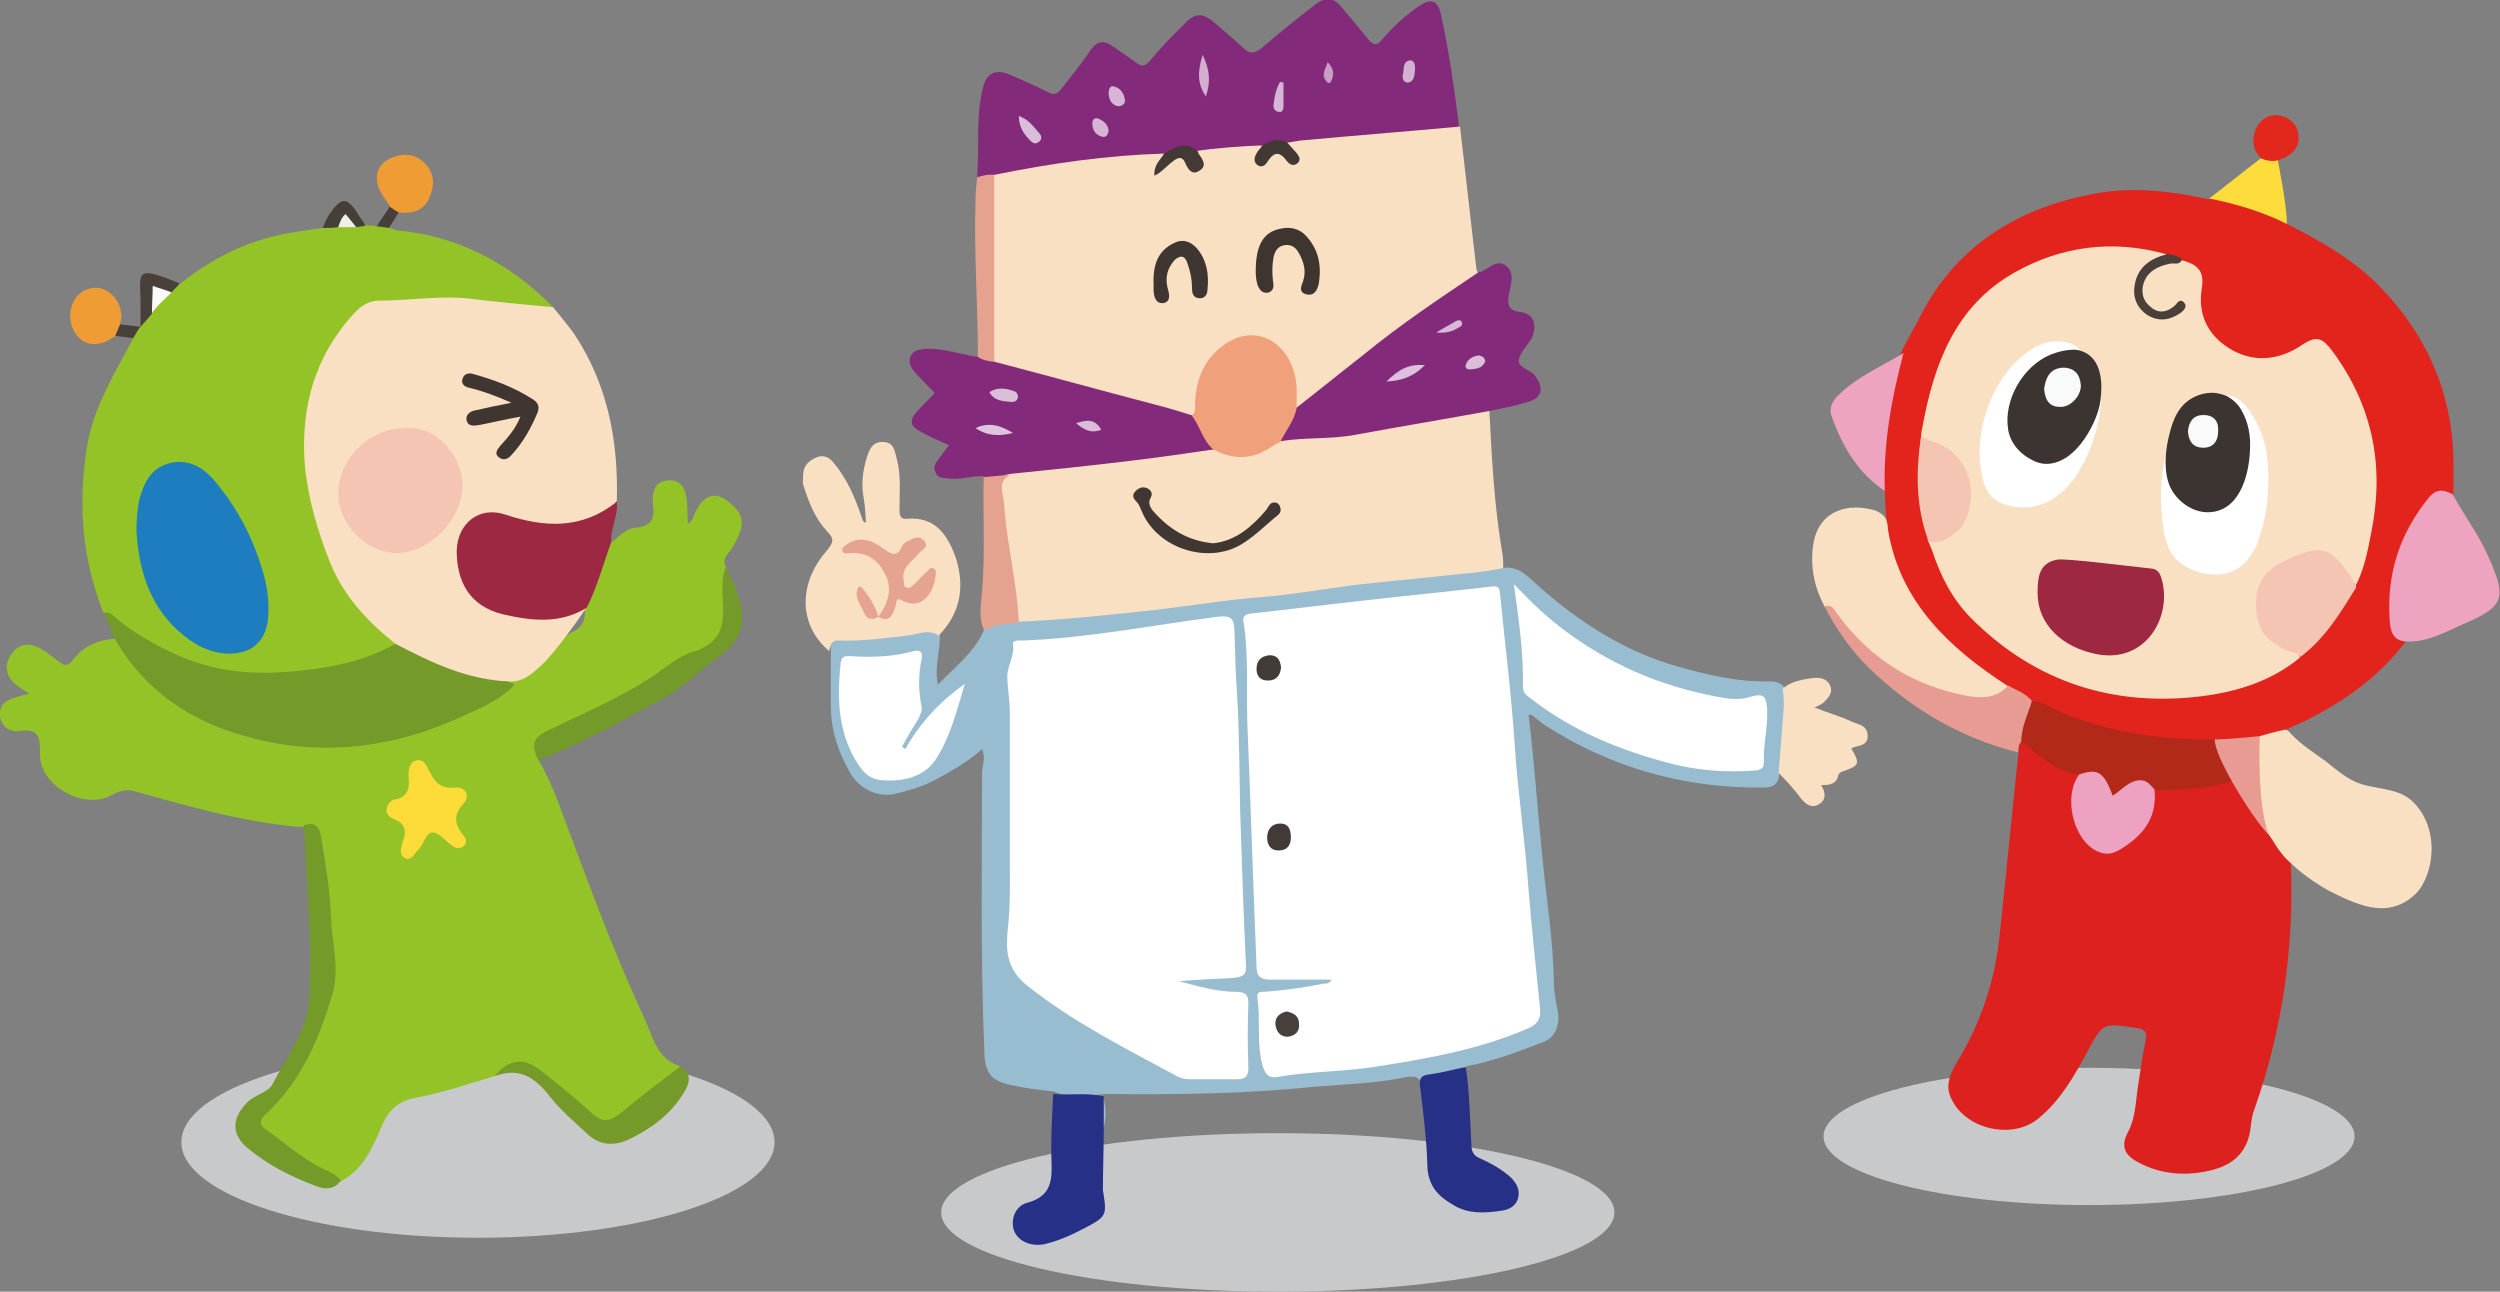 <?xml version="1.0" encoding="utf-8"?>
<!-- Generator: Adobe Illustrator 23.0.1, SVG Export Plug-In . SVG Version: 6.00 Build 0)  -->
<svg version="1.1" id="圖層_1" xmlns="http://www.w3.org/2000/svg" xmlns:xlink="http://www.w3.org/1999/xlink" x="0px" y="0px"
	 viewBox="0 0 306 158.1" style="enable-background:new 0 0 306 158.1;" xml:space="preserve">
<rect x="0" y="0" width="306" height="158.1" fill="#808080" stroke="none"/>
<style type="text/css">
	.st0{fill:#C8C9CA;}
	.st1{fill:#DD211E;}
	.st2{fill:#E2241C;}
	.st3{fill:#FAE0C3;}
	.st4{fill:#EEA3C1;}
	.st5{fill:#E79C93;}
	.st6{fill:#FDDC3C;}
	.st7{fill:#E2281D;}
	.st8{fill:#B22919;}
	.st9{fill:#EEA2C1;}
	.st10{fill:#E79B92;}
	.st11{fill:#F5C5B4;}
	.st12{fill:#F5C5B3;}
	.st13{fill:#4B4039;}
	.st14{fill:#9E2842;}
	.st15{fill:#FFFFFF;}
	.st16{fill:#3B3430;}
	.st17{fill:#3C3430;}
	.st18{fill:#FAFAFB;}
	.st19{fill:#F9FAFA;}
	.st20{fill:#93C327;}
	.st21{fill:#749A29;}
	.st22{fill:#9D2841;}
	.st23{fill:#759A29;}
	.st24{fill:#EF9C34;}
	.st25{fill:#453F38;}
	.st26{fill:#493F3A;}
	.st27{fill:#48403A;}
	.st28{fill:#FDDC39;}
	.st29{fill:#1D7DBF;}
	.st30{fill:#EFF1E8;}
	.st31{fill:#3F3632;}
	.st32{fill:#FAFBF8;}
	.st33{fill:#99BDD0;}
	.st34{fill:#832B7A;}
	.st35{fill:#273087;}
	.st36{fill:#E5A28F;}
	.st37{fill:#E5A38F;}
	.st38{fill:#F0A07B;}
	.st39{fill:#3E3531;}
	.st40{fill:#433935;}
	.st41{fill:#423834;}
	.st42{fill:#403732;}
	.st43{fill:#D3AED1;}
	.st44{fill:#DABDD9;}
	.st45{fill:#D7B6D5;}
	.st46{fill:#D5B4D4;}
	.st47{fill:#D4B0D2;}
	.st48{fill:#CA9DC6;}
	.st49{fill:#DABFDB;}
	.st50{fill:#DDC5DE;}
	.st51{fill:#D9BCD9;}
	.st52{fill:#DBC1DC;}
	.st53{fill:#DABEDA;}
	.st54{fill:#D7B8D7;}
	.st55{fill:#E5A490;}
	.st56{fill:#413A36;}
	.st57{fill:#423C38;}
	.st58{fill:#463F3B;}
</style>
<g>
	<ellipse class="st0" cx="255.7" cy="139.1" rx="32.5" ry="8.4"/>
	<g>
		<path class="st1" d="M280.4,105.7c0.4,10.2-1,20.2-4.4,29.9c-0.3,0.7-0.4,1.4-0.5,2.2c-0.3,3.1-2,4.8-5.1,5.5
			c-3.1,0.7-6.1,0.4-8.8-1.1c-1.5-0.8-2.1-1.9-1.1-3.7c0.9-1.7,0.9-3.7,1.2-5.6c0.3-1.8,0.5-3.6,0.9-5.4c0.3-1.3-0.2-1.6-1.3-1.7
			c-3.9-0.6-3.9-0.6-5.8,2.9c-1.6,3-3.3,6-6,8.2c-3.1,2.6-8.8,1.4-10.6-2.3c-0.9-1.7-0.2-3.2,0.7-4.7c2.8-4.6,4.5-9.7,5.1-14.9
			c0.8-7.4,2.3-22.8,2.4-23c-0.2-0.5-0.3-1,0.2-1.3c0.6-0.2,1.1,0.2,1.6,0.6c1.7,1.4,3.6,2.6,5.7,3.4c-1.2,2.9-0.6,5.5,1.2,7.9
			c1.1,1.5,2.3,1.7,3.8,0.8c1.9-1.1,3.2-2.7,3.6-5c0.1-0.7,0-1.4,0.7-1.9c2.8-0.5,5.6-0.5,8.4-1.1c0.9-0.1,1.2,0.6,1.6,1.1
			c1.3,1.8,2.5,3.7,4,5.4C278.7,103.1,280.2,104,280.4,105.7z"/>
		<path class="st2" d="M230.8,62.4c0-0.8-0.1-1.6-0.1-2.3c-0.9-1.8-0.6-3.7-0.4-5.5c0.3-2.9,0.9-5.8,1.4-8.7
			c0.5-2.4,2.3-5.1,3.4-7.3c4.4-8.6,12-13.2,21.3-14.9c4.7-0.9,9.4-0.3,14,0.7c1.3-0.4,2.6-0.1,3.7,0.4c1.8,0.7,3.9,0.9,5.4,2.4
			c4.4,2.2,8.7,4.6,12.1,8.2c5.5,5.8,8.5,12.7,8.7,20.7c0,1.5,0,3,0,4.5c-1.9,0.1-2.9,1.2-3.9,2.7c-2.1,3.3-3.2,6.8-3.4,10.7
			c-0.1,1.7,0.2,3.3,1.4,4.6c-3.2,4.2-7.4,7.2-12,9.5c-0.6,0.3-4.5,2.2-6,2.5c-1.7,0-3.4,0.5-5.2,0.5c-7.8,0.2-15.3-1.2-22.3-4.8
			c-1.1-0.6-2.2-1.3-3.3-2c-4.5-2.5-8.2-5.9-11.2-10C231.9,70.8,231,65.6,230.8,62.4z"/>
		<path class="st3" d="M276.6,90.1c0.7-0.2,1.4-0.4,2.2-0.6c0.5-0.1,1-0.2,1-0.2s0.4,0.2,0.6,0.5c1.2,1.3,2.9,2.4,4.3,3.4
			c1.1,0.9,2.3,1.9,3.6,2.5c2.3,1,5.1,0.6,7,2.4c1.7,1.6,2.5,4.1,2.3,6.5c-0.1,1.4-0.5,2.7-1.2,3.9c-0.5,0.8-1.3,1.5-2.2,2
			c-1.7,0.9-3.6,0.8-5.3,0.2c-1.3-0.4-2.5-1-3.7-1.6c-1.5-0.8-2.9-1.8-4.1-2.8c-0.6-0.6-1.3-1.1-1.8-1.8c-0.6-0.7-1-1.5-1.5-2.2
			c-1.8-2.6-2.7-5.4-2.4-8.6C275.4,92.3,275.5,91,276.6,90.1z"/>
		<path class="st3" d="M231.1,64.9c1.5,8.9,7.6,14.5,14.7,19.1c-0.7,1.5-2,2.2-4.1,1.9c-5-0.7-9.4-2.6-13.2-6
			c-1.9-1.7-3.4-3.9-5.2-5.7c-1.3-2.5-1.8-5.1-1.3-7.9c0.8-3.9,4.3-4.8,7.6-3.8C231.1,63.2,231,64,231.1,64.9z"/>
		<path class="st4" d="M294.4,78.5c-1.6-0.1-1.8-1.4-1.9-2.5c-0.4-5.7,1.2-10.7,4.8-15.1c0.9-1.1,1.8-1,2.9-0.4
			c1.4,2.6,3.2,4.9,4.4,7.7c2.2,4.9,2,6-2.9,8.1C299.4,77.3,297.1,78.7,294.4,78.5z"/>
		<path class="st5" d="M223.3,74.2c1-0.3,1.3,0.6,1.7,1.1c4,5.4,9.3,8.7,15.9,9.9c1.9,0.3,3.6,0.2,4.9-1.3c1,0.6,2.1,0.9,2.9,1.9
			c0.3,1.8-0.5,3.4-1.3,5c-0.4,0.3-0.3,0.9-0.4,1.3c-7.1-1.8-13.2-5.4-18.4-10.5C226.4,79.4,224.7,76.9,223.3,74.2z"/>
		<path class="st4" d="M233,43.2c-1.5,5.6-2.5,11.2-2.3,16.9c-3.3-2.2-5.2-5.5-6.5-9.1c-0.4-1.1,0.1-2,1-2.8
			C227.5,46,230.4,44.8,233,43.2z"/>
		<path class="st6" d="M279.9,27.4c-3-1.5-6.4-2.5-9.5-3.1c2.1-1.6,4.2-3.3,6.3-4.9c0.7-0.2,2.1,0.2,2.1,0.2S280,25.6,279.9,27.4z"
			/>
		<path class="st7" d="M278.9,19.6c-0.7,0.2-1.4,0.1-2.1-0.2c-1.9-1.7-0.8-4.7,1-5.2c1.4-0.4,3,0.4,3.4,1.7
			C281.7,17.6,281,18.9,278.9,19.6z"/>
		<path class="st8" d="M247.4,90.8c0-1.8,0.8-3.3,1.3-5c1.6,0.1,2.7,1.1,4.1,1.6c5.9,2.3,12,3.2,18.3,3.1c0.5,1.7,2.7,3,2.4,5
			c-2.9,1.1-6.8,1.2-9.8,1.2c-1.5-0.6-2.8-0.7-4,0.6c-0.6,0.6-1.4,0.6-1.7-0.3c-0.6-1.6-1.9-2.2-3.4-2.2
			C251.5,94.6,249.6,92.3,247.4,90.8z"/>
		<path class="st9" d="M254.5,94.8c2.3-0.8,3-0.3,4.1,2.6c1.1-0.7,2-1.9,3.4-1.9c0.8,0,1.2,0.6,1.7,1.1c0.4,3.6-1.5,5.8-4.4,7.5
			c-0.9,0.5-1.7,0.5-2.6,0.1C253.7,102.8,252.5,97.4,254.5,94.8z"/>
		<path class="st10" d="M271.1,90.5c1.8,0,5.5-0.4,5.5-0.4s-0.4,8.2,1.1,12.1C275.7,100.2,270.9,92.4,271.1,90.5z"/>
		<path class="st3" d="M235.3,52.3c1.4-7.7,4-14.8,11.2-18.9c5.8-3.3,12.1-4.1,18.6-2.3c-0.2,0.7-0.8,0.7-1.3,1
			c-1.1,0.6-2,1.5-2.2,2.8c-0.2,1.2,0.1,2.3,1.1,3.1c1,0.8,2.2,0.9,3.6,0c-2.5,0.8-3.6,0.4-4.3-1.2c-0.7-1.7-0.1-3.5,1.6-4.4
			c1.1-0.6,2.2-0.4,3.3-0.6c1.8,0.5,3,1.1,2.6,3.5c-0.5,3,0.6,5.6,3.3,7.3c3,1.9,6.2,1.5,9-0.4c1.8-1.2,2.5-0.8,3.7,0.8
			c5,6.8,6.4,14.2,4.7,22.4c-0.4,2.1-0.9,4.6-2,6.5c-0.9,0.2-0.9-1.1-1.3-1.6c-1.5-2-3.1-2.9-4.9-2.2c-2.5,0.9-5.1,1.8-5.5,5
			c-0.3,2.9,0.6,4.6,3,5.9c0.7,0.4,1.9,0.2,2,1.5c-4,3.3-8.9,4.5-13.8,4.9c-10.2,0.8-19.1-2.4-26.4-9.7c-2.3-2.3-3.8-5.2-4.8-8.3
			c-0.1-0.3-0.6-1.4-0.6-1.4s1.1,0.1,1.6-0.1c2.7-1.1,3.4-3.2,3.2-5.8c-0.1-2.5-1.6-4.2-3.8-5.1c-0.7-0.3-1.8-0.9-1.8-0.9
			S235.1,53.1,235.3,52.3z"/>
		<path class="st11" d="M281.6,80.4c-0.4-0.6-1-0.5-1.5-0.7c-2.2-0.9-3.7-2.3-3.9-4.7c-0.3-2.8,0.5-5,3.3-6.3
			c4.6-2.2,5.8-1.9,8.5,2.3c0.2,0.2,0.4,0.6,0.4,0.9C286.4,75.1,284.7,78,281.6,80.4z"/>
		<path class="st12" d="M236.7,54.1c4,1.3,5.7,5.8,3.8,9.7c-0.5,1.1-1.5,1.7-2.5,2.3c-0.6,0.3-1.9,0.4-2,0
			c-1.5-4.1-1.5-8.3-0.9-12.5C235.2,53.2,235.6,53.8,236.7,54.1z"/>
		<path class="st13" d="M267.1,31.7c-0.3,0.9-1.1,0.4-1.6,0.6c-1.4,0.3-2.6,0.9-3.1,2.3c-0.4,1.2-0.1,2.3,1,3.1
			c0.9,0.7,1.9,0.5,2.8-0.3c0.3-0.3,0.6-0.9,1.1-0.4c0.5,0.5,0,1-0.4,1.3c-1.3,0.9-2.6,1.1-4,0.3c-1.4-0.9-1.9-2.3-1.6-3.8
			c0.4-2.2,2-3.2,4-3.7C265.9,31.2,266.5,31.3,267.1,31.7z"/>
		<path class="st14" d="M263.4,69.6c0.9,0.1,1.1,0.9,1.3,1.7c1,4.5-2.2,9.8-7.9,8.8c-4.4-0.8-7.4-3.7-7.4-7.5c0-2,0.2-3.7,2.4-4.1
			C252.8,68.3,260.5,69.3,263.4,69.6z"/>
		<path class="st15" d="M272.6,48.4c1.4,0.1,2.3,1.1,3,2.3c0.9,1.4,1.5,2.9,1.8,4.5c0.3,2.1,0.3,4.3,0.1,6.3
			c-0.1,1.2-0.4,2.3-0.7,3.5c-0.3,1-0.6,2-1.2,2.8c-0.6,1-1.5,1.8-2.5,2.2c-1.9,0.7-4.2,0.2-5.8-0.8c-2.2-1.3-2.5-3.9-2.7-6.3
			c-0.2-2.4-0.1-4.9,0.5-7.2c0.6,3,0.8,3.4,1.3,4c2.6,3.4,6.1,3.1,7.7-0.8c1.3-3.3,1.3-6.5-0.9-9.5
			C272.9,49.1,272.6,48.8,272.6,48.4z"/>
		<path class="st15" d="M257.1,48c0.2,2.7-0.6,4.9-1,6.2c-1.1,3.2-3.3,6.8-6.7,7.7c-1.2,0.3-2.6,0.3-3.8-0.1
			c-2.4-0.6-2.9-2.6-3.2-4.8c-0.7-5.9,2.6-12.7,7.3-14.8c1.8-0.8,4.2-0.4,4.8,0.6c-0.5,0.5-1.7,0.3-2.3,0.4
			c-4.4,1.1-6.9,6.7-4.7,10.7c1.3,2.4,3.6,2.8,5.6,1c1.1-1,2-2.2,2.7-3.5C256,51,256.4,48.3,257.1,48z"/>
		<path class="st16" d="M272.6,48.5c0.7,0.4,1.4,1,1.8,1.8c0.8,1.4,1.1,3.1,1,4.7c-0.1,3.2-1.3,7.7-5.2,7.7c-2.1,0-4.2-1.7-4.8-3.7
			c-0.6-1.9-0.3-4.3,0.2-6.1c0.3-1.2,0.8-2.5,1.7-3.4c0.8-0.8,1.9-1.3,3-1.4C271.1,48,271.9,48.2,272.6,48.5z"/>
		<path class="st17" d="M257,49.6c-0.4,1.8-1.5,3.9-2.8,5.3c-1.2,1.3-3,2.3-4.8,1.7c-1.9-0.7-3.3-2.2-3.6-4
			c-0.6-3.6,1.8-7.8,5.2-9.2c1-0.4,2-0.6,3-0.6C256.6,43.1,257.7,45.6,257,49.6z"/>
		<path class="st18" d="M267.8,52.8c0.1-1.1,0.6-2,1.9-2c1.3,0,1.9,0.8,1.8,2c0,1.2-0.6,2-1.8,2C268.4,54.8,267.9,54,267.8,52.8z"/>
		<path class="st19" d="M250.2,47.6c0.2-1.4,0.7-2.5,2.3-2.6c1.4,0,2.1,0.8,2.2,2.2c0,1.3-1.3,2.7-2.6,2.6
			C250.8,49.8,250.3,48.9,250.2,47.6z"/>
	</g>
</g>
<g>
	<ellipse class="st0" cx="58.5" cy="139.8" rx="36.3" ry="11.7"/>
	<g>
		<path class="st20" d="M14,78.2c-2.1,0.1-3.9,1-5.1,2.6c-0.7,0.9-1.1,0.6-1.8,0.1c-0.7-0.5-1.4-1.1-2.1-1.5
			c-1.6-0.9-2.9-0.5-3.7,0.8C0.4,81.6,0.8,83,2.2,84c0.4,0.3,0.8,0.5,1.4,0.9c-0.7,0.2-1.3,0.3-1.8,0.5c-1.1,0.3-1.9,0.9-1.8,2.2
			c0.1,1.3,1.2,2,2.2,1.9c2.8-0.5,2.7,1,2.7,3c0.1,3.8,5.5,6.7,8.8,4.8c1.2-0.7,2.1-0.7,3.3-0.3c6.1,1.7,12.1,3.4,18.4,4.1
			c0.6,0.1,1.2,0.1,1.8,0.1c1.4,0.2,1.6,1.4,1.8,2.4c0.6,3.2,0.8,6.4,1.1,9.6c0.1,1.2,0.2,2.5,0.3,3.7c0.3,2.9-0.1,5.6-1.3,8.3
			c-1.8,4-3.6,8-6.9,11.1c-0.7,0.7-1,1.5-0.1,2.2c2.9,2.5,5.8,5,9.6,6.1c2.7-1.4,3.9-4.1,5-6.7c0.9-2.2,2.2-3.2,4.5-3.6
			c3.2-0.6,6.3-1.7,9.4-2.6c2.9-1.7,3.6-1.7,6.1,0.4c1.9,1.6,3.8,3.3,5.8,4.8c0.9,0.7,1.9,0.9,2.9,0.2c2.7-1.9,5.1-4,7.6-6.1
			c0.1-0.1,0.2-0.3,0.2-0.5c-2.8-0.9-3.3-3.6-4.3-5.8c-4-8.6-7.2-17.5-10.5-26.3c-0.7-1.9-1.5-3.7-2.5-5.4c-0.2-2,0.8-3.1,2.7-3.9
			c5.2-2.2,10.2-5,14.9-8.1c0.7-0.5,1.4-0.7,2.2-1c2-0.8,3.3-2.3,3.4-4.6c0-2,0.1-3.9-0.2-5.9c-0.7-1.1,0.3-1.7,0.7-2.4
			c1.6-2.7,1.6-3.9-0.1-5.4c-1.7-1.6-3.2-1.3-4.3,0.8c-0.3,0.5-0.3,1.2-1,1.6c-0.1-1.2,0-2.2-0.2-3.3c-0.2-1.2-0.8-2.1-2.2-2
			c-1.4,0.1-1.9,1-1.9,2.3c0,0.2,0,0.4,0,0.6c0.3,1.7-0.1,2.7-2.1,2.9c-1.3,0.1-2.1,1.2-3.1,1.9c-0.5,0.1-0.7,0.5-0.8,0.9
			c-0.6,2.4-1.7,4.7-2.4,7c0.3,1.4-0.2,2.4-1.5,3c-1.6,0.8-2.4,2.3-3.6,3.4c-1.3,1.2-2.7,2-4.4,2.6c0.3,0.9-0.5,1.2-1,1.5
			c-3.6,2.4-7.7,4-11.9,5c-5.6,1.4-11.2,1.7-16.9,0.4c-6.9-1.7-13-4.7-17-10.9C15,78.8,14.7,78.2,14,78.2z"/>
		<path class="st20" d="M67.7,37.6c-5.3-5.4-11.6-8.7-19.1-9.4c0,0-0.7-0.2-1-0.3c-0.4-0.6-1-0.4-1.5-0.2c-0.2-0.1-0.8-0.1-1.3-0.1
			c-0.6-0.1-1.1-0.3-1.7-0.3c-0.6,0.1-1.2,0.1-1.9,0.1c-0.6,0-1.1,0.1-1.6,0.5c0,0-2.3,0.3-3.5,0.5c-5.3,0.8-9.9,3-14,6.3
			c-0.5,0.1-1,0.4-1.3,0.8c-0.6,1-1.5,1.8-2.3,2.6c-0.6,0.5-1,1.1-1.3,1.9l0,0c-0.3,0.5-1.1,0.6-0.9,1.4c-2.2,4.2-4.8,8.3-5.6,13
			c-1.2,7.1-0.7,14,2,20.7c5.6,4.9,12.1,7.8,19.5,7.8c5.1,0,10.1-0.8,14.8-2.8c0.6-0.3,1.3-0.4,1.5-1.2c-0.1-0.9-0.7-1.2-1.3-1.7
			c-5.8-4.9-8.1-11.4-9.2-18.7c-0.7-4.6-0.5-9.1,1.5-13.4c0.5-1.2,1.1-2.3,1.8-3.4c1.8-3.1,4.4-4.3,8.1-4.4c5.7-0.2,11.3,0,17,0.9
			C66.9,38.2,67.6,38.5,67.7,37.6z"/>
		<path class="st3" d="M67.7,37.6c-3.3-0.3-6.6-0.6-9.8-1c-3.8-0.5-7.7,0.2-11.5,0.2c-1.3,0-2.3,0.7-3.2,1.7
			c-4.7,5.2-6.4,11.4-5.9,18.3c0.4,4.3,1.6,8.3,3.2,12.3c1.7,4,4.5,7,7.9,9.7c0.7,1.2,2,1.6,3.1,2.2c2.4,1.3,5,2,7.6,2.6
			c1,0.2,2.1,0.4,3-0.2c1.9,0.2,3.1-1,4.3-2.1c1.6-1.5,4.8-6,5.4-7c-1.6,0.2-3.2,0.9-4.9,0.9c-3.2,0.1-6.3-0.2-8.7-2.7
			c-1.5-1.6-1.9-3.6-1.7-5.7c0.3-2.8,2.6-4.2,5.7-3.2c2.4,0.7,4.7,0.9,7.1,0.8c2.5-0.2,4.8-0.8,6.2-3.1c0.2-7.3-1.1-14.2-5.2-20.4
			C69.5,39.8,68.6,38.7,67.7,37.6z"/>
		<path class="st21" d="M62.2,83.4c-5-0.2-9.4-2.3-13.8-4.6c-3.7,2.1-7.7,2.9-11.8,3.3c-5.3,0.6-10.6,0.2-15.5-2.2
			c-2.4-1.1-4.6-2.4-6.6-4c-0.5-0.4-1-1.1-1.8-0.9c0.4,1,0.9,2.1,1.3,3.1c4.4,7.7,11.5,11.4,19.9,12.9c7.7,1.3,15.1,0.1,22.2-3.1
			c2.2-1,4.5-1.9,6.4-3.6C63.5,83.4,62.3,83.7,62.2,83.4z"/>
		<path class="st22" d="M75.5,61.4c-4.2,3.4-8.8,3.2-13.6,1.6c-3.2-1.1-5.9,1-6,4.4c0,3.7,1.5,6.8,5.7,7.8c3.5,0.8,6.9,1.2,10.2-0.8
			c1.3-2.5,2-5.3,3-8C74.7,64.6,75.7,63.1,75.5,61.4z"/>
		<path class="st21" d="M41.7,144.5c-0.8-1.1-2.2-1.3-3.2-2c-2.1-1.2-3.9-2.8-5.9-4.2c-1-0.7-0.8-1.3,0-2c4.3-4,6.5-9.2,8.1-14.7
			c0.9-3.1-0.1-6.3-0.2-9.4c-0.1-3.1-0.6-6.1-1.1-9.2c-0.2-1.1-0.3-2.6-2.2-2c0.3,7.2,1.1,14.5,0.6,21.6c-0.2,3.5-2.8,6.9-4.5,10.2
			c-0.5,0.9-2.1,1.2-3,2.1c-2,2-2,4,0.1,5.7c2.4,2,5.2,3.4,8.1,4.5C39.6,145.6,40.9,145.7,41.7,144.5z"/>
		<path class="st21" d="M88.8,69.5c-0.7,1.9-0.2,3.9-0.3,5.9c-0.1,2.2-1.3,3.6-3.4,4.3c-2.2,0.6-3.8,2.2-5.7,3.4
			c-3.9,2.5-8.2,4.3-12.3,6.3c-1.9,0.9-2.1,1.7-1.2,3.7c5.3-2.2,10.4-4.9,15.4-7.7c2.4-1.3,4.3-3.3,6.5-4.9c3.2-2.2,3.7-4.7,2.3-8.3
			C89.8,71.2,89.3,70.4,88.8,69.5z"/>
		<path class="st23" d="M83.3,130.5c-2.5,1.9-5,3.8-7.4,5.8c-1.2,0.9-2.1,1.2-3.4,0c-2.1-1.9-4.3-3.7-6.5-5.4
			c-1.9-1.5-3.9-1.2-5.4,0.8c3-1.1,4.9,0.2,6.7,2.5c1.3,1.7,3,3.1,4.6,4.6c1.5,1.4,3.2,1.5,5,0.7c2.7-1.3,5.1-3,6.7-5.6
			C84.4,132.7,84.8,131.5,83.3,130.5z"/>
		<path class="st24" d="M48.8,26c1.7,0.2,3.1-0.2,3.8-1.9c0.6-1.4,0.6-2.8-0.5-4c-1.1-1.2-2.4-1.4-3.9-0.9c-2,0.7-2.6,2.4-1.6,4.3
			c0.3,0.6,0.7,1.1,1.1,1.7C47.9,25.8,48.2,26.1,48.8,26z"/>
		<path class="st24" d="M14.7,39.7c0.2-0.7,0.2-1.3,0-2c-0.6-1.9-2.3-2.9-4-2.3c-1.8,0.6-2.6,2.9-1.8,4.8c0.8,1.8,2.4,2.4,4.3,1.5
			c0.3-0.2,0.6-0.4,1-0.6C14.7,40.8,15,40.4,14.7,39.7z"/>
		<path class="st25" d="M39.5,27.9c0.6,0,1.3,0,1.9-0.1c0.6-0.7,1.5-0.6,2.2,0c0.1,0,1-0.1,1.1-0.2c-0.2-0.4-0.4-0.7-0.7-1.1
			c-1.5-2.5-2.2-2.5-3.8-0.1C39.9,26.9,39.7,27.4,39.5,27.9z"/>
		<path class="st26" d="M48.8,26c-0.4-0.2-0.8-0.5-1.1-0.7c-0.5,0.8-1.1,1.6-1.6,2.4c0.3,0,1.5,0.2,1.5,0.2
			C48,27.3,48.4,26.7,48.8,26z"/>
		<path class="st27" d="M14.7,39.7c-0.2,0.5-0.4,0.9-0.6,1.4c0.7,0.1,1.5,0.2,2.2,0.3c0.1-0.1,0.7-1.3,0.9-1.4
			C16.4,39.9,15.5,39.8,14.7,39.7z"/>
		<path class="st28" d="M47.3,99.1c0,0.7,0.5,1,1,1.2c1.3,0.5,1.5,1.5,1,2.7c-0.2,0.7-0.5,1.6,0.2,2c0.9,0.5,1.2-0.6,1.7-1
			c0.7-0.7,0.9-2.1,1.8-2.1c0.7,0,1.5,1,2.2,1.5c0.5,0.4,1,0.6,1.5,0.2c0.6-0.5,0.3-1.1-0.1-1.5c-1-1.3-1.1-2.4,0.1-3.7
			c0.9-1,0.3-2.1-1-2c-1.8,0.2-2.5-0.7-3.2-2.1c-0.3-0.6-0.7-1.5-1.6-1.2c-0.8,0.2-0.9,1.1-0.9,1.9c0.2,1.5-0.1,2.7-1.9,2.9
			C47.9,98,47.4,98.4,47.3,99.1z"/>
		<path class="st29" d="M16.7,65.1c0.3,4.5,1.5,8.8,5.1,12.1c1.8,1.6,3.8,2.8,6.3,2.8c2.7,0,4.4-1.5,4.7-4.2
			c0.2-2.2-0.1-4.3-0.8-6.4c-1.2-3.9-3.1-7.4-5.7-10.5c-1.4-1.7-3.3-2.8-5.6-2.2c-2.3,0.6-3.2,2.6-3.7,4.7
			C16.8,62.5,16.7,63.7,16.7,65.1z"/>
		<g>
			<path class="st27" d="M18.5,38.4c0,0,0-0.1,0.1-0.2C18.6,38.3,18.6,38.3,18.5,38.4z"/>
			<path class="st27" d="M22,34.7c-0.3,0.4-0.7,0.7-1,1.1c-0.7-0.3-1.5-0.5-2.3-0.8c0,1.2-0.1,2.3-0.1,3.4C18.1,39,17.2,40,17.2,40
				c0-0.7,0-1.5,0-2.2C17.3,33.5,16,32.2,22,34.7z"/>
		</g>
		<path class="st30" d="M43.6,27.8c-0.3-0.4-0.9-1.1-1.3-1.6c-0.5,0.4-0.7,1-0.9,1.6H43.6z"/>
		<path class="st11" d="M49.5,52.4c-4.3,0-8.1,3.8-8.1,8c0,3.8,3.4,7.2,7,7.3c4.2,0,8.1-4,8.2-8.2C56.7,56.2,53.7,52,49.5,52.4z"/>
		<path class="st31" d="M63.7,51c-0.6,1.5-1.5,2.5-2.5,3.6c-0.4,0.5-0.7,1-0.1,1.4c0.5,0.4,1.1,0.2,1.5-0.3c1.4-1.5,2.4-3.3,3.2-5.2
			c0.3-0.8,0-1.3-0.7-1.7c-2.2-1.4-4.6-2.3-7.1-3c-0.6-0.2-1.2-0.1-1.4,0.6c-0.2,0.7,0.4,1,1,1.1c1.6,0.4,3.2,1,5,1.8
			c-1.6,0.3-3,0.6-4.3,0.9c-0.6,0.1-1.3,0.4-1.2,1.2c0.2,0.9,1,0.7,1.7,0.6C60.3,51.7,62,51.3,63.7,51z"/>
		<path class="st32" d="M21,35.8c-0.7-0.3-1.5-0.5-2.3-0.8c0,1.2-0.1,2.3-0.1,3.4C18.5,38.1,21,35.8,21,35.8z"/>
	</g>
</g>
<g>
	<ellipse class="st0" cx="156.4" cy="148.4" rx="41.2" ry="9.7"/>
	<g>
		<path class="st3" d="M178.7,15.5c0.7,5.8,1.3,11.5,2,17.3c0,0.2,0.1,0.4,0.2,0.6c0.2,0.8-0.5,0.8-0.9,1.1
			c-6.9,4.5-13.4,9.6-19.7,14.8c-0.5,0.4-1,1-1.8,0.5c-0.3-1-0.1-2.1-0.3-3.2c-0.4-2.5-2-4.5-3.9-4.9c-2.2-0.5-4.5,0.5-6,2.7
			c-1,1.5-1.6,3.1-1.6,4.8c0,0.7,0.1,1.6-0.8,1.9c-0.4,0.1-0.9,0-1.3-0.1c-7.1-2.1-14.2-3.7-21.3-5.8c-0.8-0.2-1.6-0.3-2-1.2
			c0-0.2,0,0.1,0-0.2c-0.3-7.3-0.2-14.6,0-21.9c0-0.2,0.1-0.3,0.1-0.5c0.4-0.6,1-0.8,1.6-0.9c5.8-1.1,11.6-1.9,17.5-2.3
			c0.5,0,1,0,1.4,0.1c1.3,0.6-0.1,1.3,0.1,2c0.4-0.1,0.7-0.4,1-0.7c0.9-0.8,1.7-1.1,2.5,0.2c0.2,0.3,0.5,0.7,0.9,0.5
			c0.5-0.2,0.3-0.6,0.1-1c-0.1-0.5-0.2-0.9,0.2-1.3c2.4-0.6,4.8-0.8,7.2-0.6c1.2,0.6-0.3,1.4,0.3,2.3c1.1-1.4,2.4-1.7,3.8-0.2
			c0.2-1.1-1.1-1.7-0.2-2.6c1.4-0.6,2.9-0.5,4.3-0.6c5-0.4,10.1-0.9,15.1-1.2C177.8,15.2,178.3,15.2,178.7,15.5z"/>
		<path class="st3" d="M182.3,50.3c0.3,5.9,0.6,11.7,1.6,17.5c0.1,0.6,0.1,1.2,0.1,1.8c-0.5,0.7-1.3,0.8-2,0.9
			c-5.8,0.7-11.7,1.1-17.5,1.9c-7.4,1-14.8,1.7-22.2,2.7c-5.2,0.7-10.5,1.1-15.8,1.5c-0.6,0-1.3,0-1.9-0.3c-0.8-1.8-0.7-3.8-1-5.6
			c-0.6-3.2-1-6.5-1.3-9.7c-0.1-1.3-0.4-2.7,1.3-3.2c5-0.7,10.1-1.2,15.1-1.8c2.6-0.3,5.2-1,7.8-1.2c0.6-0.1,1.2-0.2,1.8-0.1
			c3,1.4,5.8,0.7,8.5-1c1.9-0.7,4-0.2,5.9-0.5c6-0.7,11.8-2,17.7-3C181.1,50.1,181.8,49.7,182.3,50.3z"/>
		<path class="st33" d="M124.7,76.1c4.8-0.2,9.6-0.7,14.5-1.2c5-0.5,10-1.4,15-1.8c3.9-0.3,7.8-1,11.6-1.5c3.5-0.4,7.1-0.7,10.6-1.1
			c2.6-0.3,5.1-0.4,7.7-1c2-0.2,3.1,1.3,4.4,2.4c5,4.4,10.5,7.9,16.9,9.7c3.6,1,7.3,1.9,11.1,1.8c0.7,0,1.4,0.1,1.9,0.7
			c0.2,0.1,0.4,0.4,0.4,0.6c0.2,3.3,0.1,6.5-1,9.7c0,1.3-0.5,2-1.9,2c-9.7,0.1-18.7-2.4-26.9-7.7c-0.3-0.2-0.6-0.5-0.9-0.7
			c-0.3-0.2-0.5-0.6-1-0.5c0.7,5.8,1.1,11.7,1.7,17.6c0.5,5,1.3,10,1.4,15.1c0,1.3,0.3,2.6,0.5,3.8c0.2,1.5-0.3,2.9-1.7,3.5
			c-3.1,1.2-6.2,2.4-9.5,3c-0.6,1-1.7,0.8-2.5,1c-1.1,0.3-2.2,0.3-3,1.2c-0.3-0.9-0.8-1-1.7-0.9c-3.7,0.8-7.4,0.9-11.2,1.2
			c-8.6,0.9-17.3,1-25.9,0.9c-2.1,0.2-4.1,0.6-6.2-0.3c-1.8-0.2-3.5-0.4-5.3-0.8c-2.3-0.5-3.1-1.4-3.2-3.8
			c-0.5-11.4-0.3-22.9-0.3-34.3c0-0.9,0.5-1.9,0-3c-1.8,1.6-3.8,2.7-5.8,3.8c-1.6,0.8-3.3,1.3-5,1.7c-2.1,0.4-4.3-0.7-5.4-2.7
			c-1.4-2.5-2.3-5.1-2.3-8c0-2.4,0-4.7,0-7.1c-0.5-1.2,0.4-1.7,1.3-1.7c3.5,0,7-0.6,10.4-1c0.6-0.1,1.3,0,1.6,0.7
			c0.2,2.1-0.7,4.1-0.2,6.4c2.2-2.3,4.7-4.1,5.8-7.1C121.5,75.9,123.1,75.5,124.7,76.1z"/>
		<path class="st34" d="M142.5,18.8c-7,0.2-13.9,1.2-20.8,2.6c-0.6,0.5-1.3,0.7-2.1,0.3c0.3-3.6-0.2-7.3,0.7-10.9
			c0.4-1.8,1.5-2.4,3.2-1.7c1.6,0.7,3.3,1.4,4.8,2.2c0.7,0.4,1.1,0.2,1.6-0.4c1.2-1.6,2.5-3.1,3.6-4.8c0.8-1.1,1.6-1.2,2.6-0.5
			c1,0.7,2.1,1.4,3,2.1c0.7,0.5,1,0.4,1.6-0.2c1.3-1.6,2.7-3,4.2-4.5c1.4-1.5,2.3-1.5,3.9-0.1c1.1,1,2.3,1.9,3.4,3
			c0.8,0.7,1.3,0.7,2.2,0c2.1-1.8,4.2-3.5,6.4-5.2c1.5-1.2,2.4-1.1,3.6,0.4c1,1.2,2,2.4,3,3.6c0.6,0.8,1.1,1,1.8,0.1
			c1.3-1.5,2.8-2.9,4.4-4c1.6-1.1,2.4-0.8,2.8,1.1c1,4.5,1.6,9,2.2,13.6c-6.5,0.6-12.9,1.1-19.4,1.7c-0.6,0.1-1.3,0.2-1.9,0.3
			c-0.9,0.2-1.8,0.2-2.8,0.3c-2.7,0.1-5.5,0.3-8.2,0.7C145.1,17.9,143.8,18.7,142.5,18.8z"/>
		<path class="st34" d="M148.6,55c-3.4,0.5-6.8,1-10.2,1.4c-4.9,0.6-9.8,1.1-14.7,1.6c-1.1,0.1-2.1,1.2-3.3,0.3
			c-1.3-0.1-2.6,0.4-4,0.3c-0.8-0.1-1.6,0-1.9-0.8c-0.4-0.8,0.2-1.3,0.6-1.9c0.3-0.4,0.6-0.9,1.1-1.4c-1.2-0.5-2.3-1-3.4-1.6
			c-1.4-0.7-1.6-1.4-0.5-2.6c0.7-0.8,1.5-1.5,2.1-2.2c-0.8-0.8-1.6-1.7-2.4-2.5c-0.5-0.6-0.9-1.3-0.5-2.1c0.4-0.7,1.1-0.7,1.8-0.8
			c2.2-0.1,4.3,0.7,6.5,1c0.8-0.2,1.4,0.1,2,0.6c6.5,1.7,13,3.5,19.5,5.2c1.6,0.4,3.2,0.9,4.8,1.4c0.5,0.1,0.9,0.4,1,0.9
			C147.3,53.1,148.5,53.7,148.6,55z"/>
		<path class="st34" d="M182.3,50.3c-5.4,1-10.9,1.9-16.3,2.9c-3.1,0.6-6.2,0.3-9.3,0.8c0.1-1.7,1.1-2.8,2-4.1
			c2.7-2.1,5.4-4.3,8.1-6.4c4.5-3.7,9.3-6.9,14.2-10.2c0.1,0,0.1,0,0.2,0c1-0.4,2-1.6,3.1-0.8c1.2,0.9,0.6,2.3,0.4,3.5
			c-0.2,1.2-0.2,2,1.4,2.2c1.6,0.2,2,1.4,1.5,2.9c-0.1,0.2-0.1,0.3-0.2,0.4c-0.5,0.9-1.4,1.7-1.5,2.6c-0.1,0.9,1.4,1.1,2,1.9
			c1.1,1.5,0.9,2.7-0.9,3.2C185.4,49.7,183.8,50,182.3,50.3z"/>
		<path class="st3" d="M114.9,77.8c-1.3-0.9-2.6-0.1-3.9,0c-2.7,0.3-5.4,0.7-8.2,0.6c-0.9-0.1-1.2,0.4-1.3,1.3
			c-3.7-3.1-3.9-8.2-0.3-12.3c0.8-1,1-1.4,0-2.4c-1.4-1.5-2.2-3.5-2.8-5.4c-0.2-0.4-0.1-1-0.1-1.4C98.3,57,99,56.4,99.9,56
			c0.9-0.4,1.6,0,2.1,0.6c1.7,2,2.7,4.4,3.5,6.8c0.1,0.2,0,0.4,0.5,0.6c-0.1-1.1-0.1-2.1-0.3-3.1c-0.3-1.7-0.1-3.3,0.4-4.9
			c0.3-1,0.7-2,2.1-1.9c1.3,0.1,1.3,1.2,1.6,2.2c0.5,2,0.3,4,0.3,6c0,0.6,0,1.3,0.9,1.2c3.5-0.3,5,2,6,4.8
			C118.1,71.8,117.6,75,114.9,77.8z"/>
		<path class="st35" d="M128.9,133.9c2,0.2,4.1-0.2,6.2,0.3c0,0.1,0,0.2,0,0.4c0.1,1.2,0.1,2.3,0,3.5c0,2.4-0.1,4.9-0.1,7.3
			c0,0.1,0,0.2,0,0.3c0.5,3.1,0.5,3.2-2.4,4.7c-1.5,0.8-3.1,1.5-4.8,1.9c-1.7,0.3-3.2-0.4-3.7-1.7c-0.4-1.3,0.1-3,1.7-3.4
			c2.9-0.8,3-2.8,2.9-5.1C128.6,139.3,128.8,136.6,128.9,133.9z"/>
		<path class="st35" d="M173.8,132.8c-0.1-0.8,0.2-1.2,1.2-1.3c1.5-0.2,2.9-0.6,4.4-0.9c0.5,3.1,0.5,6.3,0.7,9.5
			c0,0.9,0.3,1.4,1.1,1.7c1.3,0.6,2.6,1.3,3.7,2.3c0.7,0.7,1.2,1.5,0.9,2.6c-0.3,1-1.2,1.4-2.1,1.5c-2,0.3-4,0.4-5.8-0.7
			c-1.9-1.1-3.2-2.4-3.2-5.1C174.6,139.3,174.2,136.1,173.8,132.8z"/>
		<path class="st3" d="M217.7,94.6c0.2-2.5,0.4-5.1,0.6-7.6c0.1-0.9,0-1.8-0.1-2.7c1-0.9,2.3-1.1,3.6-1.3c0.9-0.1,1.8,0,2.2,0.9
			c0.4,0.9-0.2,1.5-0.8,2.1c-0.2,0.2-0.5,0.3-1.1,0.6c1.8,0.7,3.2,1.1,4.5,1.7c0.8,0.4,2,0.4,2,1.8c0,1.3-1.3,1.1-2,1.5
			c1.1,1.9,1,2.1-1,2.8c-0.3,0.1-0.5,0.2-0.6,0.5c-0.2,1.1-1.1,1.2-2.1,1.2c0.6,0.9,0.6,1.8-0.2,2.3c-0.9,0.6-1.6,0.1-2.2-0.6
			C219.6,96.6,218.7,95.6,217.7,94.6z"/>
		<path class="st36" d="M120.4,58.4c1.1-0.1,2.2-0.2,3.3-0.3c-1.7,0.8-0.9,2.3-0.8,3.5c0.3,4.9,1.6,9.7,1.8,14.6
			c-1.4,0.2-2.9,0.1-4.2,1c-0.8-1.5-0.4-3.2-0.3-4.8C120.6,67.7,120.3,63,120.4,58.4z"/>
		<path class="st37" d="M121.7,44.3c-0.7-0.1-1.4-0.2-2-0.6c0-6.4-0.5-12.7-0.3-19.1c0-1,0.1-1.9,0.2-2.9c0.7-0.2,1.3-0.4,2.1-0.3
			C121.7,29,121.7,36.7,121.7,44.3z"/>
		<path class="st33" d="M135.1,138c0-1.2,0-2.3,0-3.5C135.4,135.7,135.4,136.8,135.1,138z"/>
		<path class="st38" d="M158.7,50c-0.3,1.5-1.3,2.7-2,4.1c-0.4,0.2-0.8,0.4-1.1,0.6c-2.3,1.6-4.7,1.6-7.1,0.3
			c-1.3-1.1-1.6-2.8-2.6-4.1c0.6-0.6,0.3-1.3,0.4-2c0.2-2.7,1.2-5,3.4-6.6c4-3,8.2-0.3,8.9,4.2C158.8,47.6,158.7,48.8,158.7,50z"/>
		<path class="st39" d="M153.7,33.2c0-3.3,1-4.8,3-5.2c1.2-0.3,2.3,0,3.1,0.8c1.6,1.7,2,3.7,1.6,6c-0.2,0.8-0.6,1.5-1.6,1.2
			c-0.9-0.3-0.5-1-0.3-1.6c0.4-1.2,0.1-2.3-0.5-3.4c-0.4-0.7-0.9-1.1-1.7-1c-0.8,0.1-1.2,0.6-1.4,1.4c-0.2,1-0.2,1.9-0.1,2.9
			c0.1,0.6,0.2,1.2-0.5,1.5c-0.8,0.2-1.2-0.4-1.4-1C153.7,34.1,153.7,33.4,153.7,33.2z"/>
		<path class="st31" d="M141.2,34.8c-0.1-2.5,0.6-4.1,2.4-5c1.1-0.6,2.1-0.3,2.9,0.6c1.2,1.4,1.5,3.2,1.3,5c0,0.6-0.3,1.2-1.1,1.1
			c-0.7-0.1-0.8-0.7-0.8-1.2c0-1.1-0.2-2.1-0.6-3.2c-0.3-0.8-0.8-0.9-1.5-0.3c-0.9,1-1.2,2.1-0.9,3.4c0.2,0.7,0.5,1.7-0.5,1.9
			c-1,0.1-1.2-0.9-1.2-1.7C141.2,35,141.2,34.7,141.2,34.8z"/>
		<path class="st40" d="M142.5,18.8c1.3-0.8,2.5-1.5,4-0.4c0.1,0.1,0.2,0.3,0.2,0.4c0.5,0.7,1.1,1.5,0.1,2.1
			c-0.9,0.6-1.4-0.2-1.7-0.9c-0.4-1-1-0.7-1.6-0.2c-0.7,0.5-1.3,1.3-2.2,1.7C141.2,20.2,142,19.6,142.5,18.8z"/>
		<path class="st41" d="M154.7,17.7c0.9-0.6,1.8-0.7,2.8-0.3c0.4,0.4,0.7,0.8,1.1,1.2c0.3,0.4,0.7,0.8,0.3,1.3
			c-0.5,0.5-1,0.3-1.4-0.2c-0.8-1.1-1.5-1.2-2.3,0c-0.3,0.5-0.7,0.9-1.3,0.5c-0.6-0.5-0.3-1.1,0-1.6C154.1,18.3,154.4,18,154.7,17.7
			z"/>
		<path class="st42" d="M148.5,66.5c2.8-0.3,4.8-2.1,6.5-4.1c0.3-0.4,0.4-0.9,1-0.9c0.3,0,0.6,0.2,0.7,0.6c0.2,0.6-0.2,0.9-0.6,1.2
			c-1.2,1-2.4,2.2-3.8,3.1c-4.1,2.8-10.5,0.9-12.5-3.7c-0.2-0.4-0.3-0.9-0.7-1.3c-0.4-0.4-0.6-0.8-0.1-1.3c0.4-0.4,0.9-0.6,1.5-0.3
			c0.5,0.3,0.6,0.7,0.3,1.2c-0.3,0.6,0,1.1,0.3,1.5C143.1,64.8,145.4,66.2,148.5,66.5z"/>
		<path class="st15" d="M163,119.9c-2.6,0-5.1,0-7.6,0c-1.1,0-1.6-0.4-1.6-1.6c-0.4-9.7-0.7-19.4-1.1-29.1
			c-0.2-4.4,0.2-8.7-0.5-13.1c-0.1-0.7,0.2-0.9,0.9-1c4.6-0.5,9.3-1.1,13.9-1.6c5.2-0.6,10.4-1.1,15.5-1.7c0.8-0.1,1,0,1.1,0.8
			c0.6,6.2,1.4,12.4,1.8,18.6c0.4,6,1.3,11.9,1.7,17.8c0.4,4.8,0.9,9.6,1.4,14.4c0.1,1.1-0.1,1.8-1.3,2.4
			c-5.9,2.6-12.1,3.7-18.4,4.7c-4.1,0.7-8.3,0.6-12.3,1.3c-1.1,0.2-1.6-0.1-2-1.5c-0.7-2.7-0.2-5.5-0.6-8.2
			c-0.1-0.8,0.5-0.7,0.9-0.7c2.4-0.2,4.8-0.5,7.2-1C162.4,120.4,162.7,120.4,163,119.9z"/>
		<path class="st15" d="M144.3,120.1c2.3,0.6,4.6,1.3,7,1.3c1.1,0,1.5,0.3,1.5,1.4c-0.1,2.6-0.1,5.3,0,7.9c0,1.1-0.4,1.4-1.4,1.4
			c-1.9,0-3.9,0-5.8,0c-0.5,0-1-0.1-1.4-0.3c-6.3-3.4-12.7-6.6-18.4-11.1c-2.8-2.2-2.7-4.7-2.4-7.4c0.3-3,0.2-6,0.2-9
			c0-5.7,0-11.4,0-17.2c0-1.4-0.3-2.9-0.3-4.3c0-1.4,0.9-2.5,0.7-3.9c-0.1-0.6,0.7-0.5,1.2-0.5c8-0.3,15.9-1.9,23.8-2.9
			c1.6-0.2,2.1,0.1,2.1,1.9c0.1,2.4,0.1,4.8,0.3,7.3c0.3,4.9,0.3,9.8,0.4,14.7c0.2,6.2,0.4,12.4,0.7,18.6c0.1,1.2-0.2,1.6-1.6,1.7
			C148.8,119.8,146.6,119.9,144.3,120.1z"/>
		<path class="st15" d="M185.3,71.5c2.3,2.4,4.4,4.4,6.8,6.1c5.8,4.2,12.3,6.8,19.4,7.9c0.9,0.1,1.8,0.1,2.7-0.2
			c1.7-0.5,2-0.1,2.1,1.6c0.1,2.2-0.5,4.3-0.4,6.4c0,0.7-0.3,0.9-1,1c-3.7,0.3-7.4,0-11-1c-5.9-1.6-11.5-3.9-16.4-7.7
			c-0.5-0.4-1.1-0.7-1.1-1.5C186.5,80,185.9,75.9,185.3,71.5z"/>
		<path class="st15" d="M110.8,91.7c1.8-3.2,4.2-5.8,7.3-8c-1,3.3-1.8,6.6-3.6,9.3c-1.4,2.1-4,2.7-6.5,2.5c-2-0.1-2.8-1.6-3.7-3.2
			c-1.8-3.6-1.8-7.4-1.4-11.2c0.1-0.8,0.6-0.8,1.1-0.8c2.6,0.2,5.3,0.1,7.8-0.6c0.8-0.2,1.2,0.1,1,1c-0.4,1.9-0.4,3.8,0,5.8
			c0.1,0.6-0.2,1-0.4,1.5c-0.7,1.1-1.4,2.3-2,3.4C110.6,91.5,110.7,91.6,110.8,91.7z"/>
		<path class="st43" d="M147.2,6.7c0.9,1.9,1,3.3,0.4,5.1C146.5,10.2,146.6,8.7,147.2,6.7z"/>
		<path class="st44" d="M124.7,14.2c1.2,0.4,1.8,1.3,2.5,2.1c0.3,0.3,0.4,0.8-0.1,1.1c-0.4,0.3-0.7,0.1-1-0.2
			C125.4,16.5,124.7,15.6,124.7,14.2z"/>
		<path class="st45" d="M136.8,13c-0.8-0.2-1.1-0.9-1.1-1.6c0-0.5,0.2-1,0.7-0.8c0.8,0.2,1.2,0.9,1.3,1.7
			C137.7,12.7,137.4,13,136.8,13z"/>
		<path class="st45" d="M157.1,10.1c0,0.9,0,1.8,0,2.7c0,0.4,0,1-0.6,0.9c-0.5-0.1-0.7-0.5-0.6-1c0.1-0.9,0.3-1.9,0.8-2.7
			C156.8,10.1,157,10.1,157.1,10.1z"/>
		<path class="st46" d="M135.7,16c-0.1,0.6-0.4,0.9-0.9,0.7c-0.7-0.2-1.1-0.8-1.1-1.6c0-0.5,0.3-0.7,0.7-0.6
			C135.1,14.8,135.6,15.2,135.7,16z"/>
		<path class="st47" d="M173.2,8.5c-0.1,0.6,0,1.4-0.8,1.6c-0.5,0.1-0.8-0.4-0.7-0.9c0.2-0.6-0.1-1.6,0.8-1.8
			C173.2,7.3,173.2,8.1,173.2,8.5z"/>
		<path class="st48" d="M162.5,7.6c0.7,0.7,0.9,1.5,0.4,2.4c-0.1,0.2-0.4,0.2-0.5,0C161.6,9.2,162.3,8.4,162.5,7.6z"/>
		<path class="st49" d="M121.1,48c0.9-0.6,1.9-0.5,2.8-0.2c0.4,0.1,0.7,0.3,0.7,0.8c-0.1,0.5-0.4,0.6-0.8,0.6
			C122.8,49.1,121.7,49.1,121.1,48z"/>
		<path class="st50" d="M124,53c-1.7,0.4-3.1,0.4-4.6-0.6C121.1,51.6,122.5,52.1,124,53z"/>
		<path class="st51" d="M134.8,52.6c-1.3,0.5-2.1,0-3.1-0.8C133,51.4,134,51.2,134.8,52.6z"/>
		<path class="st52" d="M174.4,44.7c-1.4,1.4-2.8,1.9-4.7,2C171.1,45.3,172.4,44.5,174.4,44.7z"/>
		<path class="st53" d="M181.8,44.2c-0.3,0.8-0.9,0.9-1.6,1c-0.3,0-0.9,0.1-0.8-0.5c0.2-0.7,0.8-1.1,1.6-1.2
			C181.4,43.6,181.7,43.7,181.8,44.2z"/>
		<path class="st54" d="M175.8,40.7c0.8-0.5,1.6-0.9,2.4-1.4c0.2-0.1,0.6-0.2,0.7,0.1c0.2,0.4-0.1,0.6-0.4,0.7
			C177.8,40.6,176.9,40.8,175.8,40.7z"/>
		<path class="st55" d="M107.5,75.5c1.1-1.5,1.8-3.3,0.9-5.1c-0.8-1.7-2.1-2.8-4.2-2.7c-0.4,0-1,0.2-1.1-0.3c-0.1-0.5,0.5-0.7,0.9-1
			c1.6-0.8,3-0.1,4.2,0.8c1,0.7,1.6,1,2.2-0.3c0.1-0.3,0.5-0.6,0.8-0.7c0.7-0.4,1.4-0.7,2,0.1c0.5,0.7-0.4,1-0.7,1.4
			c-0.8,1-2.2,1.7-1.9,3.3c0.1,0.3-0.1,0.7,0.3,0.9c0.4,0.2,0.7-0.1,1-0.4c0.5-0.5,1-1,1.5-1.5c0.3-0.2,0.5-0.7,0.9-0.4
			c0.4,0.2,0.2,0.7,0.2,1c-0.3,2.3-1.9,4.1-4.1,2.9c-0.8-0.5-0.6,0.3-0.8,0.7C109.3,75.2,108.9,76.3,107.5,75.5L107.5,75.5z"/>
		<path class="st55" d="M107.5,75.5c-0.7,0.4-1.3,0.4-1.7-0.4c-0.4-1-1.3-2-0.8-3.1c0.2-0.5,0.6,0,0.8,0.3
			C106.5,73.2,107.2,74.3,107.5,75.5L107.5,75.5z"/>
		<path class="st56" d="M158,102.5c0,0.9-0.4,1.6-1.5,1.6c-1,0-1.4-0.7-1.4-1.6c0-1,0.6-1.7,1.6-1.7
			C157.7,100.8,158,101.5,158,102.5z"/>
		<path class="st57" d="M156.8,81.7c-0.1,1-0.6,1.6-1.6,1.6c-0.9,0-1.4-0.5-1.4-1.4c0-1,0.5-1.6,1.6-1.7
			C156.3,80.2,156.7,80.7,156.8,81.7z"/>
		<path class="st58" d="M157.5,123.8c0.9,0.2,1.5,0.6,1.5,1.5c0.1,1-0.5,1.5-1.4,1.6c-0.9,0-1.4-0.6-1.5-1.6
			C156.1,124.5,156.6,124,157.5,123.8z"/>
	</g>
</g>
</svg>
